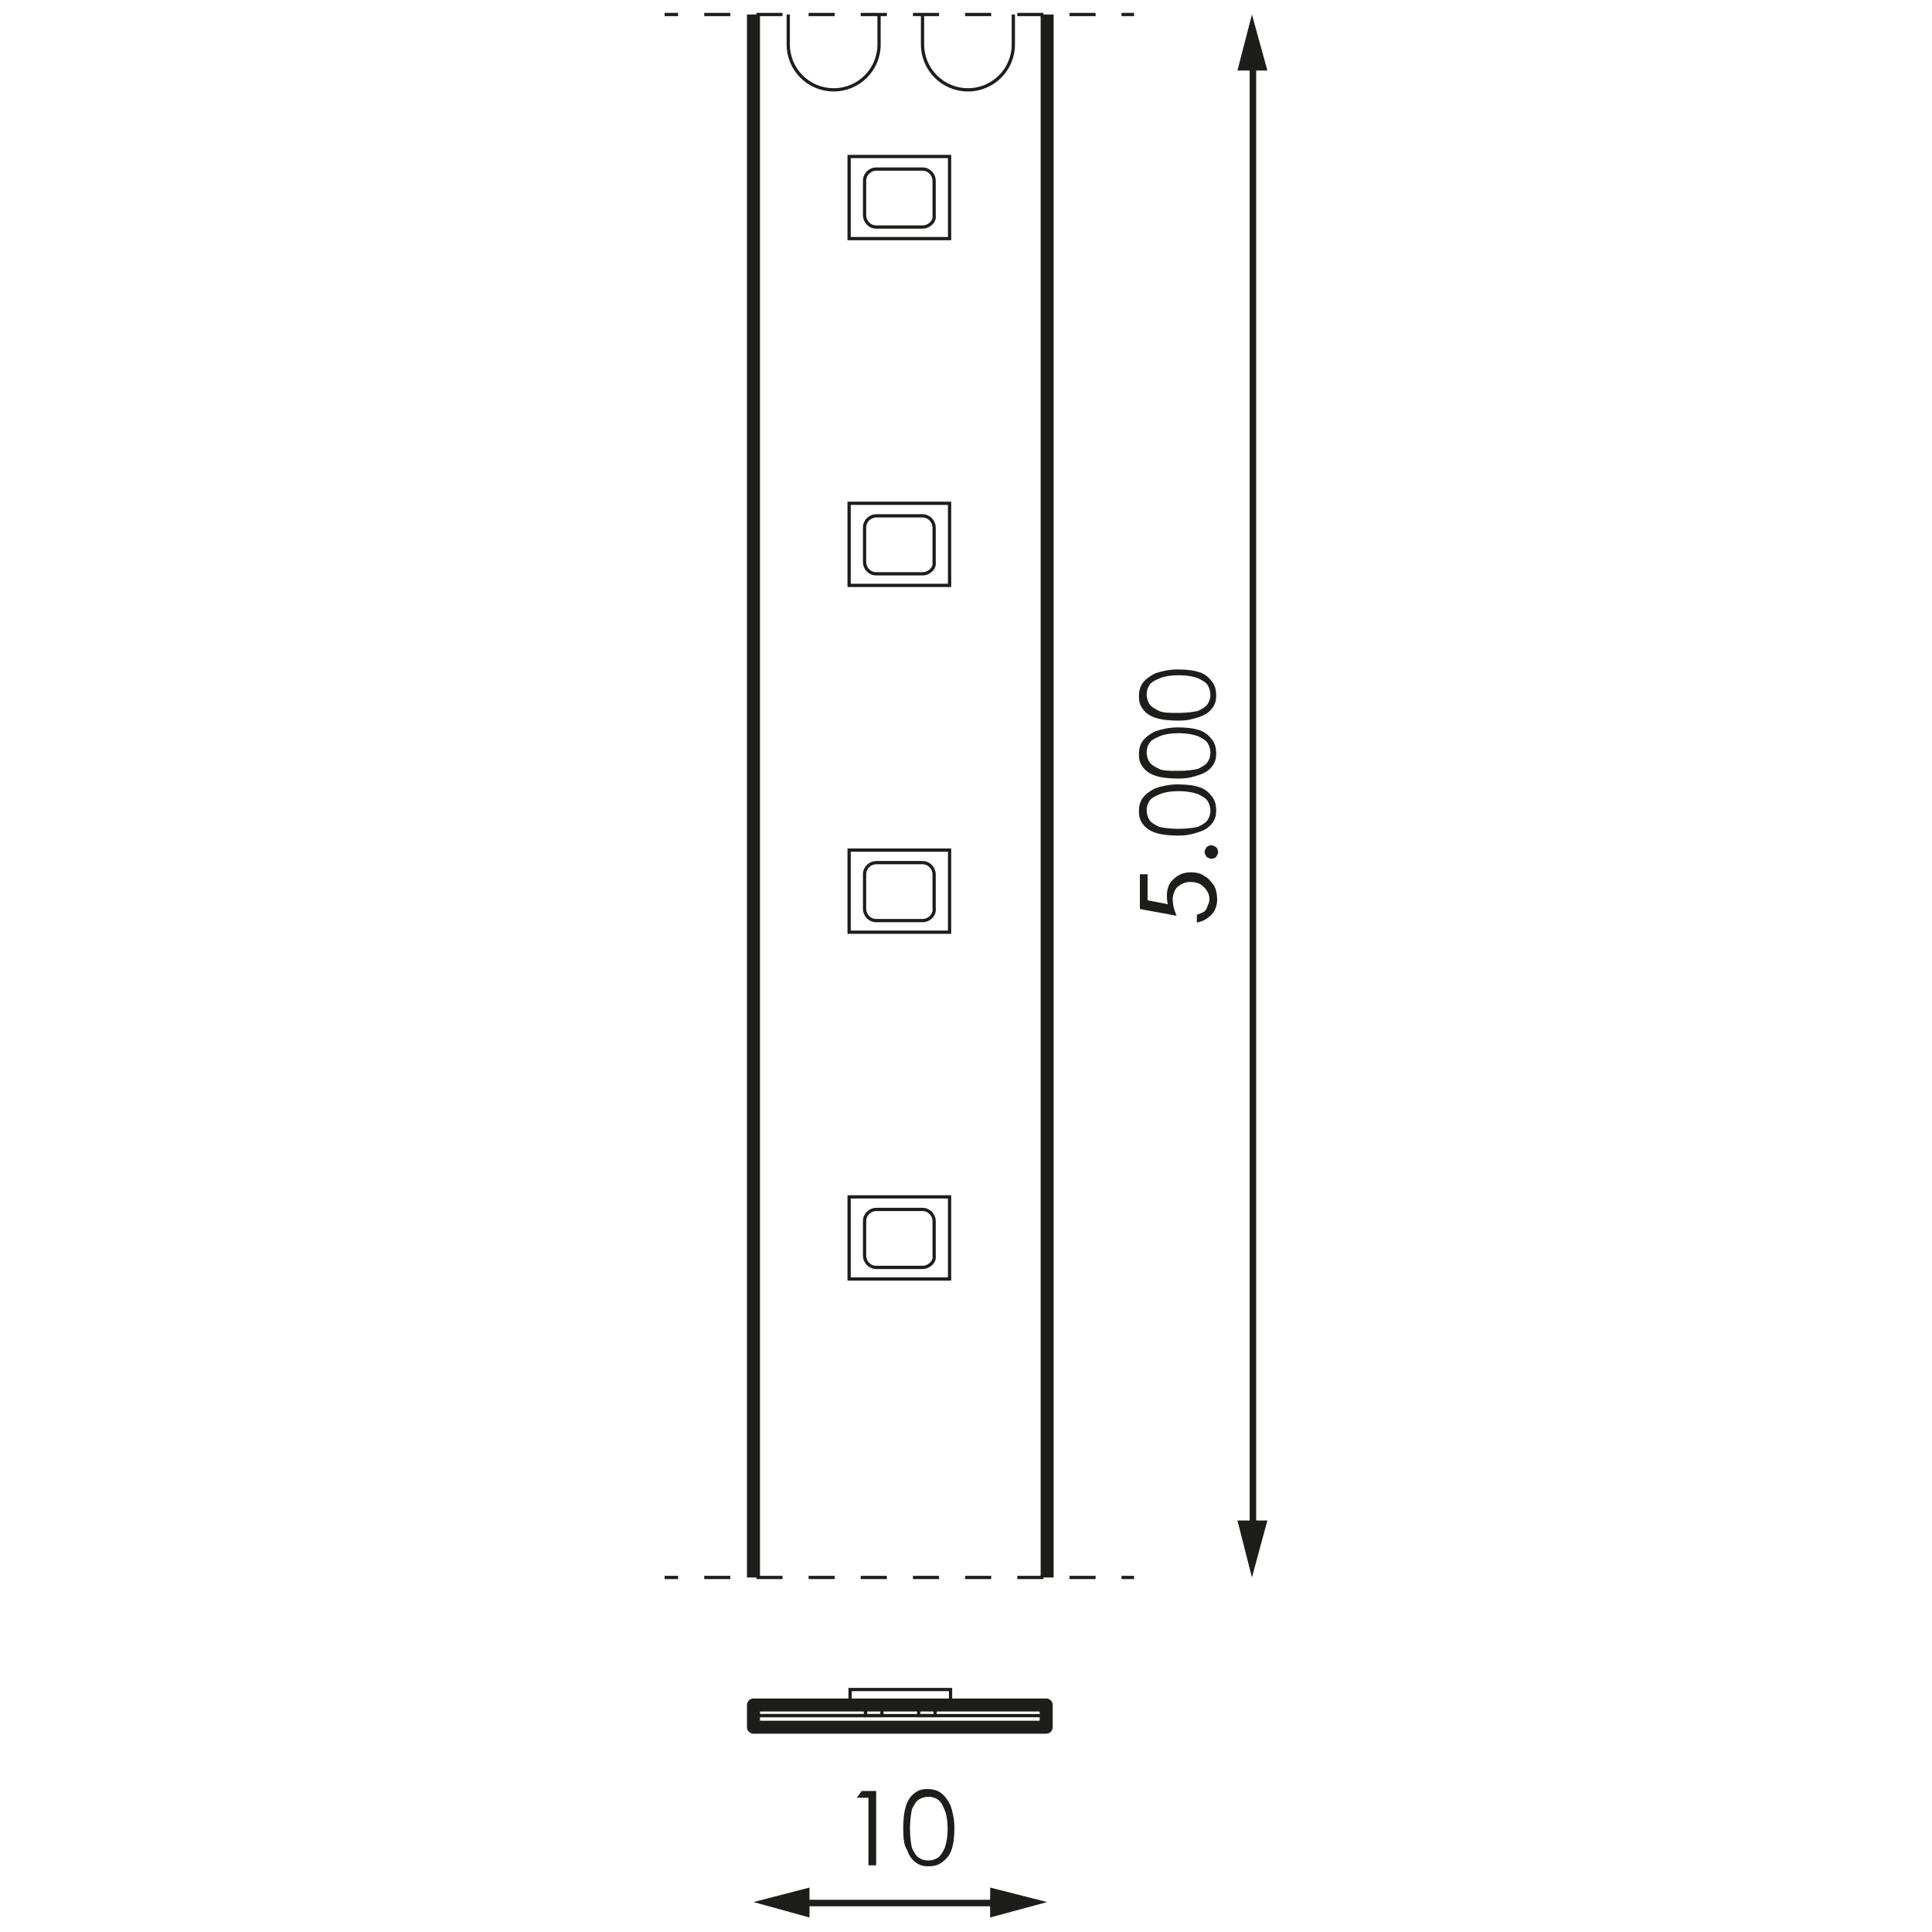<?xml version="1.0" encoding="utf-8"?>
<!-- Generator: Adobe Illustrator 23.0.2, SVG Export Plug-In . SVG Version: 6.00 Build 0)  -->
<svg version="1.1" id="Capa_1" xmlns="http://www.w3.org/2000/svg" xmlns:xlink="http://www.w3.org/1999/xlink" x="0px" y="0px"
	 viewBox="0 0 200 200" style="enable-background:new 0 0 200 200;" xml:space="preserve">
<style type="text/css">
	.st0{fill:none;stroke:#1D1D1B;stroke-width:0.673;stroke-miterlimit:2;}
	.st1{fill:#1D1D1B;}
	.st2{fill:none;stroke:#1D1D1B;stroke-width:1.346;stroke-linejoin:round;}
	.st3{fill:none;stroke:#1D1D1B;stroke-width:0.337;stroke-linejoin:round;}
	.st4{fill:none;stroke:#1D1D1B;stroke-width:0.337;stroke-linejoin:round;stroke-dasharray:2.701,2.701;}
	.st5{fill:none;stroke:#1D1D1B;stroke-width:0.337;}
	.st6{fill:none;stroke:#1D1D1B;stroke-width:0.337;stroke-miterlimit:10;}
	.st7{fill:none;stroke:#1D1D1B;stroke-width:1.346;stroke-linejoin:round;stroke-miterlimit:10;}
</style>
<g>
	<line class="st0" x1="129.7" y1="158.5" x2="129.7" y2="6.3"/>
	<polygon class="st1" points="131.2,157.4 129.6,163.3 128.1,157.4 	"/>
	<polygon class="st1" points="131.2,7.3 129.6,1.5 128.1,7.3 	"/>
	<g>
		<path class="st1" d="M118.1,90.5h0.7v2.7l2.1,0.4c-0.1-0.3-0.1-0.6-0.1-0.9c0-0.7,0.2-1.3,0.7-1.7c0.5-0.5,1.1-0.7,1.8-0.7
			c0.5,0,1,0.1,1.4,0.4c0.4,0.2,0.7,0.6,1,1c0.2,0.4,0.3,0.9,0.3,1.4c0,0.6-0.2,1.2-0.6,1.6c-0.4,0.4-0.9,0.7-1.5,0.8v-0.8
			c0.3-0.1,0.5-0.2,0.7-0.3c0.2-0.1,0.3-0.3,0.4-0.6c0.1-0.2,0.2-0.5,0.2-0.7c0-0.5-0.2-0.9-0.6-1.3s-0.9-0.5-1.4-0.5
			c-0.5,0-0.9,0.2-1.3,0.5c-0.3,0.3-0.5,0.8-0.5,1.3c0,0.5,0.1,1,0.4,1.7l-3.8-0.7V90.5z"/>
		<path class="st1" d="M124.7,88.2c0-0.2,0.1-0.3,0.2-0.5c0.1-0.1,0.3-0.2,0.5-0.2c0.2,0,0.3,0.1,0.5,0.2c0.1,0.1,0.2,0.3,0.2,0.5
			s-0.1,0.3-0.2,0.5c-0.1,0.1-0.3,0.2-0.5,0.2c-0.2,0-0.3-0.1-0.5-0.2C124.8,88.5,124.7,88.4,124.7,88.2z"/>
		<path class="st1" d="M122,86.5c-1,0-1.8-0.1-2.4-0.3c-0.6-0.2-1-0.5-1.3-0.9c-0.3-0.4-0.4-0.8-0.4-1.3c0-0.5,0.1-1,0.4-1.4
			c0.3-0.4,0.7-0.7,1.3-1c0.6-0.2,1.4-0.4,2.3-0.4c1,0,1.7,0.1,2.3,0.3c0.6,0.2,1,0.6,1.3,1c0.3,0.4,0.4,0.9,0.4,1.4
			c0,0.5-0.1,0.9-0.4,1.3s-0.7,0.7-1.3,0.9S123,86.5,122,86.5z M122,85.8c0.9,0,1.5-0.1,2-0.2c0.4-0.2,0.8-0.4,1-0.7
			c0.2-0.3,0.3-0.6,0.3-1c0-0.3-0.1-0.7-0.3-1c-0.2-0.3-0.6-0.5-1-0.7c-0.6-0.2-1.2-0.3-2-0.3c-0.8,0-1.4,0.1-1.9,0.3
			c-0.5,0.2-0.9,0.4-1.1,0.7c-0.2,0.3-0.3,0.6-0.3,1c0,0.3,0.1,0.7,0.3,1c0.2,0.3,0.6,0.5,1,0.7C120.5,85.7,121.1,85.8,122,85.8z"/>
		<path class="st1" d="M122,80.6c-1,0-1.8-0.1-2.4-0.3c-0.6-0.2-1-0.5-1.3-0.9c-0.3-0.4-0.4-0.8-0.4-1.3c0-0.5,0.1-1,0.4-1.4
			c0.3-0.4,0.7-0.7,1.3-1c0.6-0.2,1.4-0.4,2.3-0.4c1,0,1.7,0.1,2.3,0.3c0.6,0.2,1,0.6,1.3,1c0.3,0.4,0.4,0.9,0.4,1.4
			c0,0.5-0.1,0.9-0.4,1.3s-0.7,0.7-1.3,0.9S123,80.6,122,80.6z M122,79.8c0.9,0,1.5-0.1,2-0.2c0.4-0.2,0.8-0.4,1-0.7
			c0.2-0.3,0.3-0.6,0.3-1c0-0.3-0.1-0.7-0.3-1c-0.2-0.3-0.6-0.5-1-0.7c-0.6-0.2-1.2-0.3-2-0.3c-0.8,0-1.4,0.1-1.9,0.3
			c-0.5,0.2-0.9,0.4-1.1,0.7c-0.2,0.3-0.3,0.6-0.3,1c0,0.3,0.1,0.7,0.3,1c0.2,0.3,0.6,0.5,1,0.7S121.1,79.8,122,79.8z"/>
		<path class="st1" d="M122,74.6c-1,0-1.8-0.1-2.4-0.3c-0.6-0.2-1-0.5-1.3-0.9c-0.3-0.4-0.4-0.8-0.4-1.3c0-0.5,0.1-1,0.4-1.4
			c0.3-0.4,0.7-0.7,1.3-1c0.6-0.2,1.4-0.4,2.3-0.4c1,0,1.7,0.1,2.3,0.3c0.6,0.2,1,0.6,1.3,1c0.3,0.4,0.4,0.9,0.4,1.4
			c0,0.5-0.1,0.9-0.4,1.3s-0.7,0.7-1.3,0.9S123,74.6,122,74.6z M122,73.8c0.9,0,1.5-0.1,2-0.2c0.4-0.2,0.8-0.4,1-0.7
			c0.2-0.3,0.3-0.6,0.3-1c0-0.3-0.1-0.7-0.3-1c-0.2-0.3-0.6-0.5-1-0.7c-0.6-0.2-1.2-0.3-2-0.3c-0.8,0-1.4,0.1-1.9,0.3
			c-0.5,0.2-0.9,0.4-1.1,0.7c-0.2,0.3-0.3,0.6-0.3,1c0,0.3,0.1,0.7,0.3,1c0.2,0.3,0.6,0.5,1,0.7S121.1,73.8,122,73.8z"/>
	</g>
	<g>
		<line class="st0" x1="82.8" y1="197" x2="103.6" y2="197"/>
		<polygon class="st1" points="83.8,198.5 78,196.9 83.8,195.4 		"/>
		<polygon class="st1" points="102.5,198.5 108.4,196.9 102.5,195.4 		"/>
	</g>
	<g>
		<path class="st1" d="M89.2,185.4h1.5v7.7h-0.8v-7h-1.2L89.2,185.4z"/>
		<path class="st1" d="M93.5,189.3c0-1,0.1-1.8,0.3-2.4c0.2-0.6,0.5-1,0.9-1.3c0.4-0.3,0.8-0.4,1.3-0.4c0.5,0,1,0.1,1.4,0.4
			c0.4,0.3,0.7,0.7,1,1.3c0.2,0.6,0.4,1.4,0.4,2.3c0,1-0.1,1.7-0.3,2.3c-0.2,0.6-0.6,1-1,1.3c-0.4,0.3-0.9,0.4-1.4,0.4
			c-0.5,0-0.9-0.1-1.3-0.4c-0.4-0.3-0.7-0.7-0.9-1.3C93.6,191.1,93.5,190.3,93.5,189.3z M94.2,189.3c0,0.9,0.1,1.5,0.2,2
			c0.2,0.4,0.4,0.8,0.7,1c0.3,0.2,0.6,0.3,1,0.3c0.3,0,0.7-0.1,1-0.3c0.3-0.2,0.5-0.6,0.7-1c0.2-0.6,0.3-1.2,0.3-2
			c0-0.8-0.1-1.4-0.3-1.9c-0.2-0.5-0.4-0.9-0.7-1.1c-0.3-0.2-0.6-0.3-1-0.3c-0.3,0-0.7,0.1-1,0.3c-0.3,0.2-0.5,0.6-0.7,1
			C94.3,187.8,94.2,188.5,94.2,189.3z"/>
	</g>
	<g>
		<line class="st2" x1="78" y1="163.3" x2="78" y2="1.5"/>
		<line class="st2" x1="108.4" y1="1.5" x2="108.4" y2="163.3"/>
		<g>
			<g>
				<line class="st3" x1="68.8" y1="163.3" x2="70.2" y2="163.3"/>
				<line class="st4" x1="72.9" y1="163.3" x2="114.7" y2="163.3"/>
				<line class="st3" x1="116.1" y1="163.3" x2="117.4" y2="163.3"/>
			</g>
		</g>
		<g>
			<g>
				<line class="st3" x1="68.8" y1="1.5" x2="70.2" y2="1.5"/>
				<line class="st4" x1="72.9" y1="1.5" x2="114.7" y2="1.5"/>
				<line class="st3" x1="116.1" y1="1.5" x2="117.4" y2="1.5"/>
			</g>
		</g>
		<g>
			<rect x="87.9" y="16.2" class="st5" width="10.4" height="8.5"/>
			<path class="st5" d="M95.5,23.5h-4.8c-0.7,0-1.2-0.6-1.2-1.2v-3.6c0-0.7,0.6-1.2,1.2-1.2h4.8c0.7,0,1.2,0.6,1.2,1.2v3.6
				C96.8,22.9,96.2,23.5,95.5,23.5z"/>
			<rect x="87.9" y="52.1" class="st5" width="10.4" height="8.5"/>
			<path class="st5" d="M95.5,59.4h-4.8c-0.7,0-1.2-0.6-1.2-1.2v-3.6c0-0.7,0.6-1.2,1.2-1.2h4.8c0.7,0,1.2,0.6,1.2,1.2v3.6
				C96.8,58.8,96.2,59.4,95.5,59.4z"/>
			<rect x="87.9" y="88" class="st5" width="10.4" height="8.5"/>
			<path class="st5" d="M95.5,95.3h-4.8c-0.7,0-1.2-0.6-1.2-1.2v-3.6c0-0.7,0.6-1.2,1.2-1.2h4.8c0.7,0,1.2,0.6,1.2,1.2V94
				C96.8,94.7,96.2,95.3,95.5,95.3z"/>
			<rect x="87.9" y="123.9" class="st5" width="10.4" height="8.5"/>
			<path class="st5" d="M95.5,131.2h-4.8c-0.7,0-1.2-0.6-1.2-1.2v-3.6c0-0.7,0.6-1.2,1.2-1.2h4.8c0.7,0,1.2,0.6,1.2,1.2v3.6
				C96.8,130.6,96.2,131.2,95.5,131.2z"/>
		</g>
		<path class="st5" d="M95.5,1.5v3.1c0,2.6,2.1,4.7,4.7,4.7h0c2.6,0,4.7-2.1,4.7-4.7V1.5"/>
		<path class="st5" d="M81.6,1.5v3.1c0,2.6,2.1,4.7,4.7,4.7s4.7-2.1,4.7-4.7V1.5"/>
	</g>
	<g>
		<g>
			<rect x="78" y="176.5" class="st6" width="11.6" height="1.1"/>
			<rect x="89.6" y="176.5" class="st6" width="1.7" height="1.1"/>
			<rect x="95.1" y="176.5" class="st6" width="1.7" height="1.1"/>
			<rect x="78" y="177.6" class="st6" width="30.3" height="1.1"/>
			<rect x="78" y="176.5" class="st7" width="30.3" height="2.3"/>
		</g>
		<g>
			<rect x="88" y="174.9" class="st5" width="10.4" height="1.6"/>
		</g>
	</g>
</g>
</svg>
